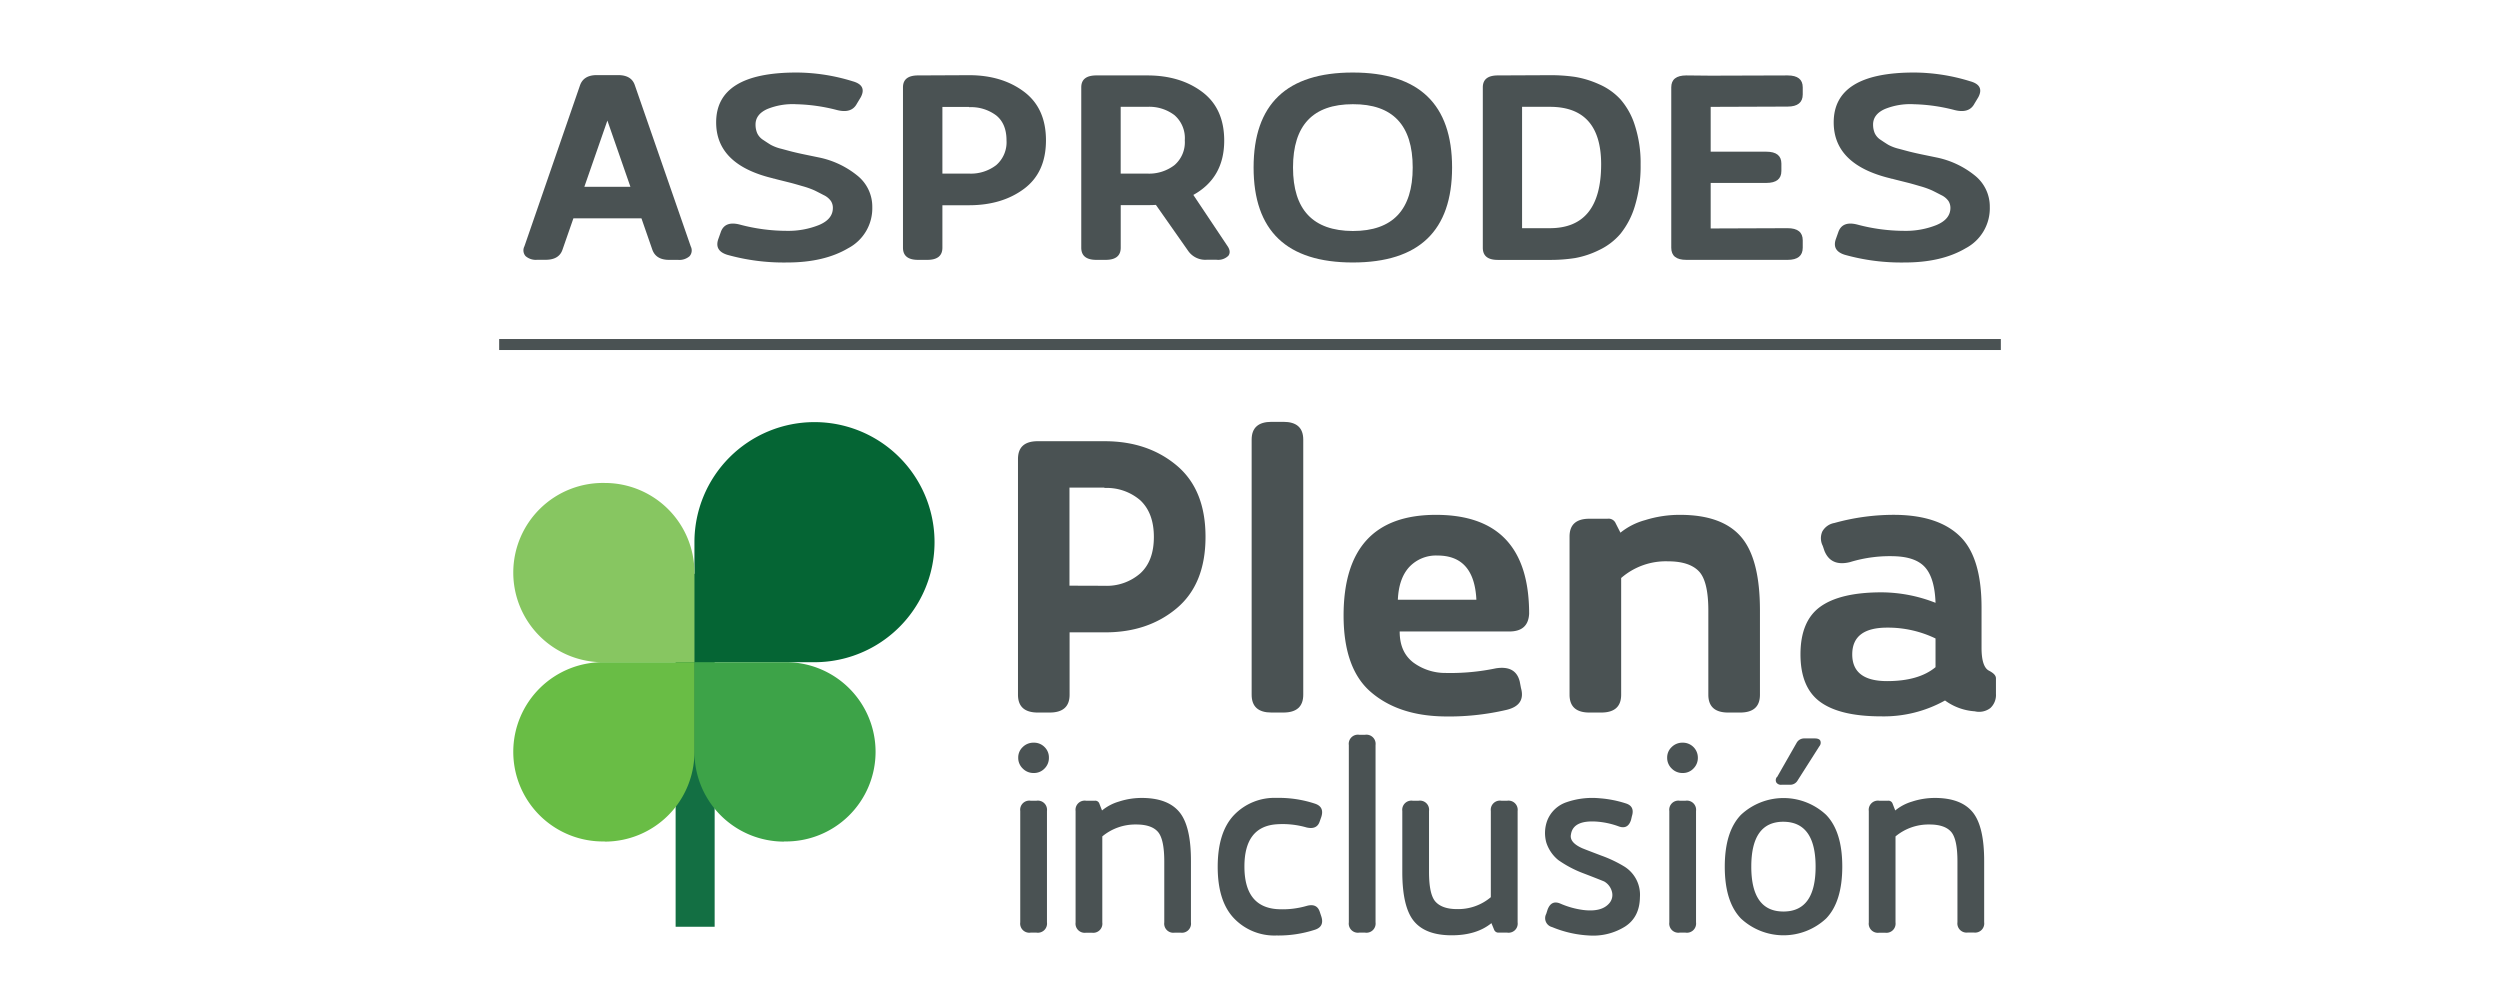 <svg id="Camada_1" data-name="Camada 1" xmlns="http://www.w3.org/2000/svg" viewBox="0 0 629.75 253.94"><defs><style>.cls-1{fill:#4a5253;}.cls-2{fill:#136f43;}.cls-3{fill:#056534;}.cls-4{fill:#87c661;}.cls-5{fill:#3da348;}.cls-6{fill:#69bd45;}</style></defs><title>asprodes</title><path class="cls-1" d="M278.24,111.14q10.86,0,18.15,6.1t7.28,18q0,11.9-7.28,18t-18.15,6.05h-8.81V175q0,4.48-5,4.49h-3c-3.34,0-5-1.5-5-4.49V115.63c0-3,1.66-4.49,5-4.49Zm0,36.42a12.83,12.83,0,0,0,9-3.13q3.42-3.12,3.42-9.17T287.21,126a12.94,12.94,0,0,0-9-3.08v-.09h-8.81v24.7Z"/><path class="cls-1" d="M315.29,110.75q0-4.48,5-4.49h3q5,0,5,4.49V175q0,4.48-5,4.49h-3q-5,0-5-4.49Z"/><path class="cls-1" d="M385.19,154.59c-.15,3-1.81,4.48-5,4.48H352.58c0,3.46,1.12,6,3.37,7.77a13.61,13.61,0,0,0,8.26,2.68,55.84,55.84,0,0,0,12.61-1.17c3.33-.52,5.32.58,6,3.32l.32,1.66c.8,2.86-.4,4.69-3.58,5.47a63.7,63.7,0,0,1-16.31,1.66q-11.21-.3-18-6.2t-6.8-19.19q0-25.38,23.27-25.38Q385.19,129.69,385.19,154.59ZM355,142.82q-2.65,2.88-2.88,8.25h19.78q-.53-11.13-9.78-11.13A9.24,9.24,0,0,0,355,142.82Z"/><path class="cls-1" d="M438.55,135.21q4.79,5.52,4.78,18.59V175c0,3-1.66,4.49-5,4.49h-3c-3.34,0-5-1.5-5-4.49V153.8c0-4.94-.8-8.25-2.39-9.9s-4.17-2.5-7.72-2.5a17.12,17.12,0,0,0-11.85,4.2V175q0,4.48-5,4.49h-3c-3.34,0-5-1.5-5-4.49V135.16c0-3,1.66-4.49,5-4.49h4.56a1.94,1.94,0,0,1,2.07,1.17l1.19,2.34a17,17,0,0,1,6.25-3.17,28.93,28.93,0,0,1,8.75-1.32Q433.78,129.69,438.55,135.21Z"/><path class="cls-1" d="M502.78,170.89v3.9a4.47,4.47,0,0,1-1.41,3.57,4.66,4.66,0,0,1-3.92.82,14.27,14.27,0,0,1-7.5-2.73,31.65,31.65,0,0,1-16.09,4q-10.32,0-15.32-3.62t-5-12q0-8.4,5-12t15.32-3.62a37.47,37.47,0,0,1,13.7,2.64c-.14-4.1-1-7-2.5-8.79s-3.95-2.73-7.28-2.92A34.27,34.27,0,0,0,466,141.6q-4.79,1.17-6.42-2.83l-.43-1.27a4.21,4.21,0,0,1-.11-3.61,4.33,4.33,0,0,1,3.05-2.15,55.76,55.76,0,0,1,15.65-2.05q10.75.19,16.09,5.52t5.32,17.91v10.06c0,3.18.62,5.11,1.85,5.75S502.78,170.17,502.78,170.89Zm-27.39.68q7.94,0,12.17-3.51v-7.23a27.61,27.61,0,0,0-12.17-2.73q-8.81,0-8.81,6.74T475.39,171.57Z"/><path class="cls-1" d="M263.12,193.59a3.65,3.65,0,0,1-2.73,1.13,3.75,3.75,0,0,1-2.76-1.13,3.69,3.69,0,0,1-1.14-2.72,3.59,3.59,0,0,1,1.14-2.69,3.8,3.8,0,0,1,2.76-1.1,3.7,3.7,0,0,1,2.73,1.1,3.63,3.63,0,0,1,1.1,2.69A3.73,3.73,0,0,1,263.12,193.59ZM257,232.34V204.29a2.3,2.3,0,0,1,2.62-2.59h1.48a2.31,2.31,0,0,1,2.63,2.59v28.05a2.31,2.31,0,0,1-2.63,2.59h-1.48A2.3,2.3,0,0,1,257,232.34Z"/><path class="cls-1" d="M287.57,201q6.58,0,9.52,3.56T300,217v15.35a2.3,2.3,0,0,1-2.62,2.59h-1.48a2.3,2.3,0,0,1-2.62-2.59V217q0-5.66-1.62-7.48c-1.08-1.22-2.89-1.83-5.45-1.83a13,13,0,0,0-8.54,3v21.67a2.3,2.3,0,0,1-2.62,2.59h-1.48a2.31,2.31,0,0,1-2.63-2.59V204.29a2.31,2.31,0,0,1,2.63-2.59h2.22a1.09,1.09,0,0,1,1.14.73l.67,1.73a11.91,11.91,0,0,1,4.21-2.23A18.46,18.46,0,0,1,287.57,201Z"/><path class="cls-1" d="M321.54,229a21.8,21.8,0,0,0,7.6-.8c1.71-.48,2.81,0,3.3,1.46l.4,1.2q.81,2.52-1.55,3.32a29.66,29.66,0,0,1-9.75,1.47,14.06,14.06,0,0,1-10.7-4.33q-4.11-4.31-4.1-13t4.1-13a14.1,14.1,0,0,1,10.7-4.33,28.91,28.91,0,0,1,9.75,1.47q2.35.8,1.55,3.32l-.4,1.13q-.68,2.13-3.3,1.53a21.84,21.84,0,0,0-7.6-.8q-8.07.6-8.07,10.64T321.54,229Z"/><path class="cls-1" d="M339.77,232.34V187.68a2.3,2.3,0,0,1,2.62-2.59h1.48a2.31,2.31,0,0,1,2.63,2.59v44.66a2.31,2.31,0,0,1-2.63,2.59h-1.48A2.3,2.3,0,0,1,339.77,232.34Z"/><path class="cls-1" d="M378.19,201.7h1.48a2.31,2.31,0,0,1,2.62,2.59v28.05a2.3,2.3,0,0,1-2.62,2.59h-2.16a1.15,1.15,0,0,1-1.14-.73l-.68-1.66q-3.76,3.06-10,3.06-6.59,0-9.52-3.56t-2.93-12.4V204.29a2.31,2.31,0,0,1,2.63-2.59h1.48a2.3,2.3,0,0,1,2.62,2.59v15.35c0,3.77.54,6.27,1.62,7.48S364.46,229,367,229a12.71,12.71,0,0,0,8.54-3V204.29A2.31,2.31,0,0,1,378.19,201.7Z"/><path class="cls-1" d="M409.52,202.37c1.57.48,2.09,1.57,1.55,3.25l-.2.87q-.75,2.46-3,1.72a20.5,20.5,0,0,0-5-1.19c-4.36-.44-6.74.6-7.14,3.14q-.47,2.06,2.91,3.54.93.38,4.77,1.84a31.74,31.74,0,0,1,5.79,2.76,8.37,8.37,0,0,1,3.9,7.66q-.06,5.06-3.75,7.44a15.15,15.15,0,0,1-8.89,2.26,28,28,0,0,1-9.49-2.13,2.31,2.31,0,0,1-1.48-3.32l.34-1.06q.94-2.52,3.23-1.53a21.27,21.27,0,0,0,5.72,1.6c3.14.39,5.35-.18,6.63-1.73a3.16,3.16,0,0,0,.62-2.93,4.14,4.14,0,0,0-1.94-2.52c-.41-.17-2.11-.86-5.09-2a28.23,28.23,0,0,1-6.48-3.4,9.4,9.4,0,0,1-3-4.39,9,9,0,0,1,.27-5.65,7.9,7.9,0,0,1,4.81-4.52,19.75,19.75,0,0,1,8.3-1A28.22,28.22,0,0,1,409.52,202.37Z"/><path class="cls-1" d="M426.58,193.59a3.62,3.62,0,0,1-2.72,1.13,3.75,3.75,0,0,1-2.76-1.13,3.69,3.69,0,0,1-1.14-2.72,3.59,3.59,0,0,1,1.14-2.69,3.8,3.8,0,0,1,2.76-1.1,3.77,3.77,0,0,1,3.83,3.79A3.74,3.74,0,0,1,426.58,193.59Zm-6.08,38.75V204.29a2.3,2.3,0,0,1,2.62-2.59h1.48a2.31,2.31,0,0,1,2.63,2.59v28.05a2.31,2.31,0,0,1-2.63,2.59h-1.48A2.3,2.3,0,0,1,420.5,232.34Z"/><path class="cls-1" d="M460,205.26q4.08,4.22,4.07,13.06T460,231.37a15.72,15.72,0,0,1-21.46,0q-4.07-4.22-4.07-13.05t4.07-13.06a15.72,15.72,0,0,1,21.46,0Zm-10.73,24.35q8.08,0,8.08-11.29T449.22,207q-8.07,0-8.07,11.3T449.22,229.61Zm-1.61-33.89,4.9-8.58a2.16,2.16,0,0,1,2-1.13h2.6c.71,0,1.17.19,1.37.56a1.35,1.35,0,0,1-.23,1.41l-5.45,8.57a2.16,2.16,0,0,1-2,1.13h-2.06a1.4,1.4,0,0,1-1.33-.57A1.26,1.26,0,0,1,447.61,195.72Z"/><path class="cls-1" d="M487.37,201q6.58,0,9.52,3.56t2.92,12.4v15.35a2.3,2.3,0,0,1-2.62,2.59h-1.48a2.31,2.31,0,0,1-2.63-2.59V217c0-3.77-.53-6.26-1.61-7.48s-2.89-1.83-5.45-1.83a13,13,0,0,0-8.54,3v21.67a2.31,2.31,0,0,1-2.63,2.59h-1.48a2.3,2.3,0,0,1-2.62-2.59V204.29a2.31,2.31,0,0,1,2.62-2.59h2.22a1.1,1.1,0,0,1,1.15.73l.67,1.73a12,12,0,0,1,4.2-2.23A18.57,18.57,0,0,1,487.37,201Z"/><rect class="cls-2" x="170.19" y="144.54" width="9.83" height="88.91"/><path class="cls-3" d="M205.17,106.33a30.24,30.24,0,0,0-30.24,30.24c0,.14,0,.28,0,.42h0v29.82h29.81v0l.43,0a30.24,30.24,0,0,0,0-60.48Z"/><path class="cls-4" d="M152.35,121.66a22.58,22.58,0,0,1,22.58,22.57c0,.11,0,.21,0,.32h0v22.26H152.67v0l-.32,0a22.58,22.58,0,1,1,0-45.15Z"/><path class="cls-5" d="M197.5,212a22.57,22.57,0,0,1-22.57-22.57c0-.11,0-.21,0-.32h0V166.81h22.26v0l.31,0a22.58,22.58,0,1,1,0,45.15Z"/><path class="cls-6" d="M152.35,212a22.58,22.58,0,0,0,22.58-22.57c0-.11,0-.21,0-.32h0V166.81H152.67v0l-.32,0a22.58,22.58,0,1,0,0,45.15Z"/><rect class="cls-1" x="125.74" y="85.4" width="378.27" height="2.77"/><path class="cls-1" d="M174,62.07a2.22,2.22,0,0,1-.29,2.46,3.9,3.9,0,0,1-2.94.93h-2.24q-3.31,0-4.22-2.6L161.58,55H144.44l-2.73,7.84c-.56,1.73-2,2.6-4.23,2.6h-2.15a3.9,3.9,0,0,1-2.94-.93,2.2,2.2,0,0,1-.29-2.46l14-40.54q.9-2.59,4.22-2.59h5.38c2.27,0,3.67.86,4.23,2.59Zm-21-31.7-5.8,16.68h11.6Z"/><path class="cls-1" d="M213.65,62.53q-6.08,3.59-15.36,3.59a52.68,52.68,0,0,1-15.07-1.93q-3.24-1-2.32-3.85l.66-1.86c.66-1.91,2.24-2.55,4.72-1.93a46,46,0,0,0,12,1.6,20.73,20.73,0,0,0,8-1.46q3.53-1.47,3.52-4.33a3.18,3.18,0,0,0-.49-1.72,4.64,4.64,0,0,0-1.83-1.5c-.88-.46-1.64-.85-2.27-1.16a21.56,21.56,0,0,0-3.11-1.1c-1.44-.42-2.46-.71-3.06-.86l-3.32-.83-.37-.1A1.68,1.68,0,0,0,195,45a1.81,1.81,0,0,1-.37-.1Q180.4,41.47,180.4,30.83q0-12.55,20.21-12.56a48.18,48.18,0,0,1,14.16,2.2q3.64,1,2.07,4l-1,1.66c-.89,1.68-2.54,2.21-5,1.59a44.28,44.28,0,0,0-10.19-1.46,16.93,16.93,0,0,0-7.33,1.19q-3,1.33-3,3.92a5.51,5.51,0,0,0,.41,2.16,4,4,0,0,0,1.49,1.7c.72.48,1.37.91,1.95,1.26a11.13,11.13,0,0,0,2.69,1c1.22.33,2.17.59,2.86.76s1.79.43,3.31.74l3.19.66A22.5,22.5,0,0,1,216,44.26a10,10,0,0,1,3.73,7.9A11.37,11.37,0,0,1,213.65,62.53Z"/><path class="cls-1" d="M244.1,18.94q8.28,0,13.83,4.15t5.55,12.26q0,8.11-5.55,12.23T244.1,51.7h-6.71V62.4q0,3.06-3.81,3.06h-2.31q-3.81,0-3.81-3.06V22q0-3,3.81-3Zm0,24.79a10.48,10.48,0,0,0,6.84-2.13,7.62,7.62,0,0,0,2.6-6.25q0-4.18-2.6-6.28A10.57,10.57,0,0,0,244.1,27v-.07h-6.71V43.73Z"/><path class="cls-1" d="M309.13,61.87c.72,1,.81,1.87.29,2.56a3.65,3.65,0,0,1-3,1H304a5.26,5.26,0,0,1-4.63-2.13l-8.2-11.69q-.66.06-2.16.06h-6.7V62.4q0,3.06-3.81,3.06h-2.32q-3.81,0-3.81-3.06V22q0-3,3.81-3H289q8.29,0,13.83,4.15t5.55,12.26q0,9.38-7.78,13.69ZM289,43.73a10.48,10.48,0,0,0,6.84-2.13,7.59,7.59,0,0,0,2.61-6.25A7.66,7.66,0,0,0,295.84,29,10.48,10.48,0,0,0,289,26.91h-6.7V43.73Z"/><path class="cls-1" d="M340.78,66.12q-25,0-25-23.93t25-23.92q25,0,25,23.92T340.78,66.12Zm0-39.87q-15.07,0-15.07,15.94t15.07,16q15.08,0,15.08-16T340.78,26.25Z"/><path class="cls-1" d="M390.41,18.94a42.42,42.42,0,0,1,6.34.43,24.25,24.25,0,0,1,6,1.83A16,16,0,0,1,408.17,25a18.24,18.24,0,0,1,3.65,6.58,30.59,30.59,0,0,1,1.45,9.87,34.3,34.3,0,0,1-1.45,10.47,20.43,20.43,0,0,1-3.65,7A16.12,16.12,0,0,1,402.79,63a22.67,22.67,0,0,1-6,2,39.67,39.67,0,0,1-6.34.47H377.32c-2.54,0-3.8-1-3.8-3.06V22c0-2,1.26-3,3.8-3Zm0,38.54q12.91,0,12.92-16.08,0-14.49-12.92-14.49h-7V57.48Z"/><path class="cls-1" d="M430.92,38.21h14q3.81,0,3.81,3v1.87c0,2-1.27,3-3.81,3h-14V57.55l19.38-.07q3.81,0,3.81,3.06V62.4q0,3.06-3.81,3.06H424.79c-2.54,0-3.8-1-3.8-3.06V22c0-2,1.26-3,3.8-3l6.13.06,19.38-.06q3.81,0,3.81,3v1.8c0,2-1.27,3.05-3.81,3.05l-19.38.07Z"/><path class="cls-1" d="M495.16,62.53q-6.07,3.59-15.36,3.59a52.68,52.68,0,0,1-15.07-1.93c-2.15-.66-2.93-1.94-2.32-3.85l.66-1.86c.66-1.91,2.24-2.55,4.72-1.93a46,46,0,0,0,12,1.6,20.73,20.73,0,0,0,8-1.46q3.52-1.47,3.52-4.33a3.27,3.27,0,0,0-.49-1.72,4.64,4.64,0,0,0-1.83-1.5c-.88-.46-1.64-.85-2.28-1.16a21.33,21.33,0,0,0-3.1-1.1c-1.43-.42-2.46-.71-3.07-.86l-3.31-.83-.37-.1a1.68,1.68,0,0,0-.33-.07,1.64,1.64,0,0,1-.37-.1q-14.25-3.45-14.25-14.09,0-12.55,20.21-12.56a48.18,48.18,0,0,1,14.16,2.2q3.64,1,2.07,4l-1,1.66q-1.32,2.52-5,1.59a44.36,44.36,0,0,0-10.19-1.46,16.93,16.93,0,0,0-7.33,1.19q-3,1.33-3,3.92a5.51,5.51,0,0,0,.41,2.16,4,4,0,0,0,1.5,1.7c.71.48,1.36.91,1.94,1.26a11.13,11.13,0,0,0,2.69,1c1.22.33,2.17.59,2.86.76s1.79.43,3.31.74l3.19.66a22.5,22.5,0,0,1,9.77,4.59,10,10,0,0,1,3.73,7.9A11.37,11.37,0,0,1,495.16,62.53Z"/></svg>